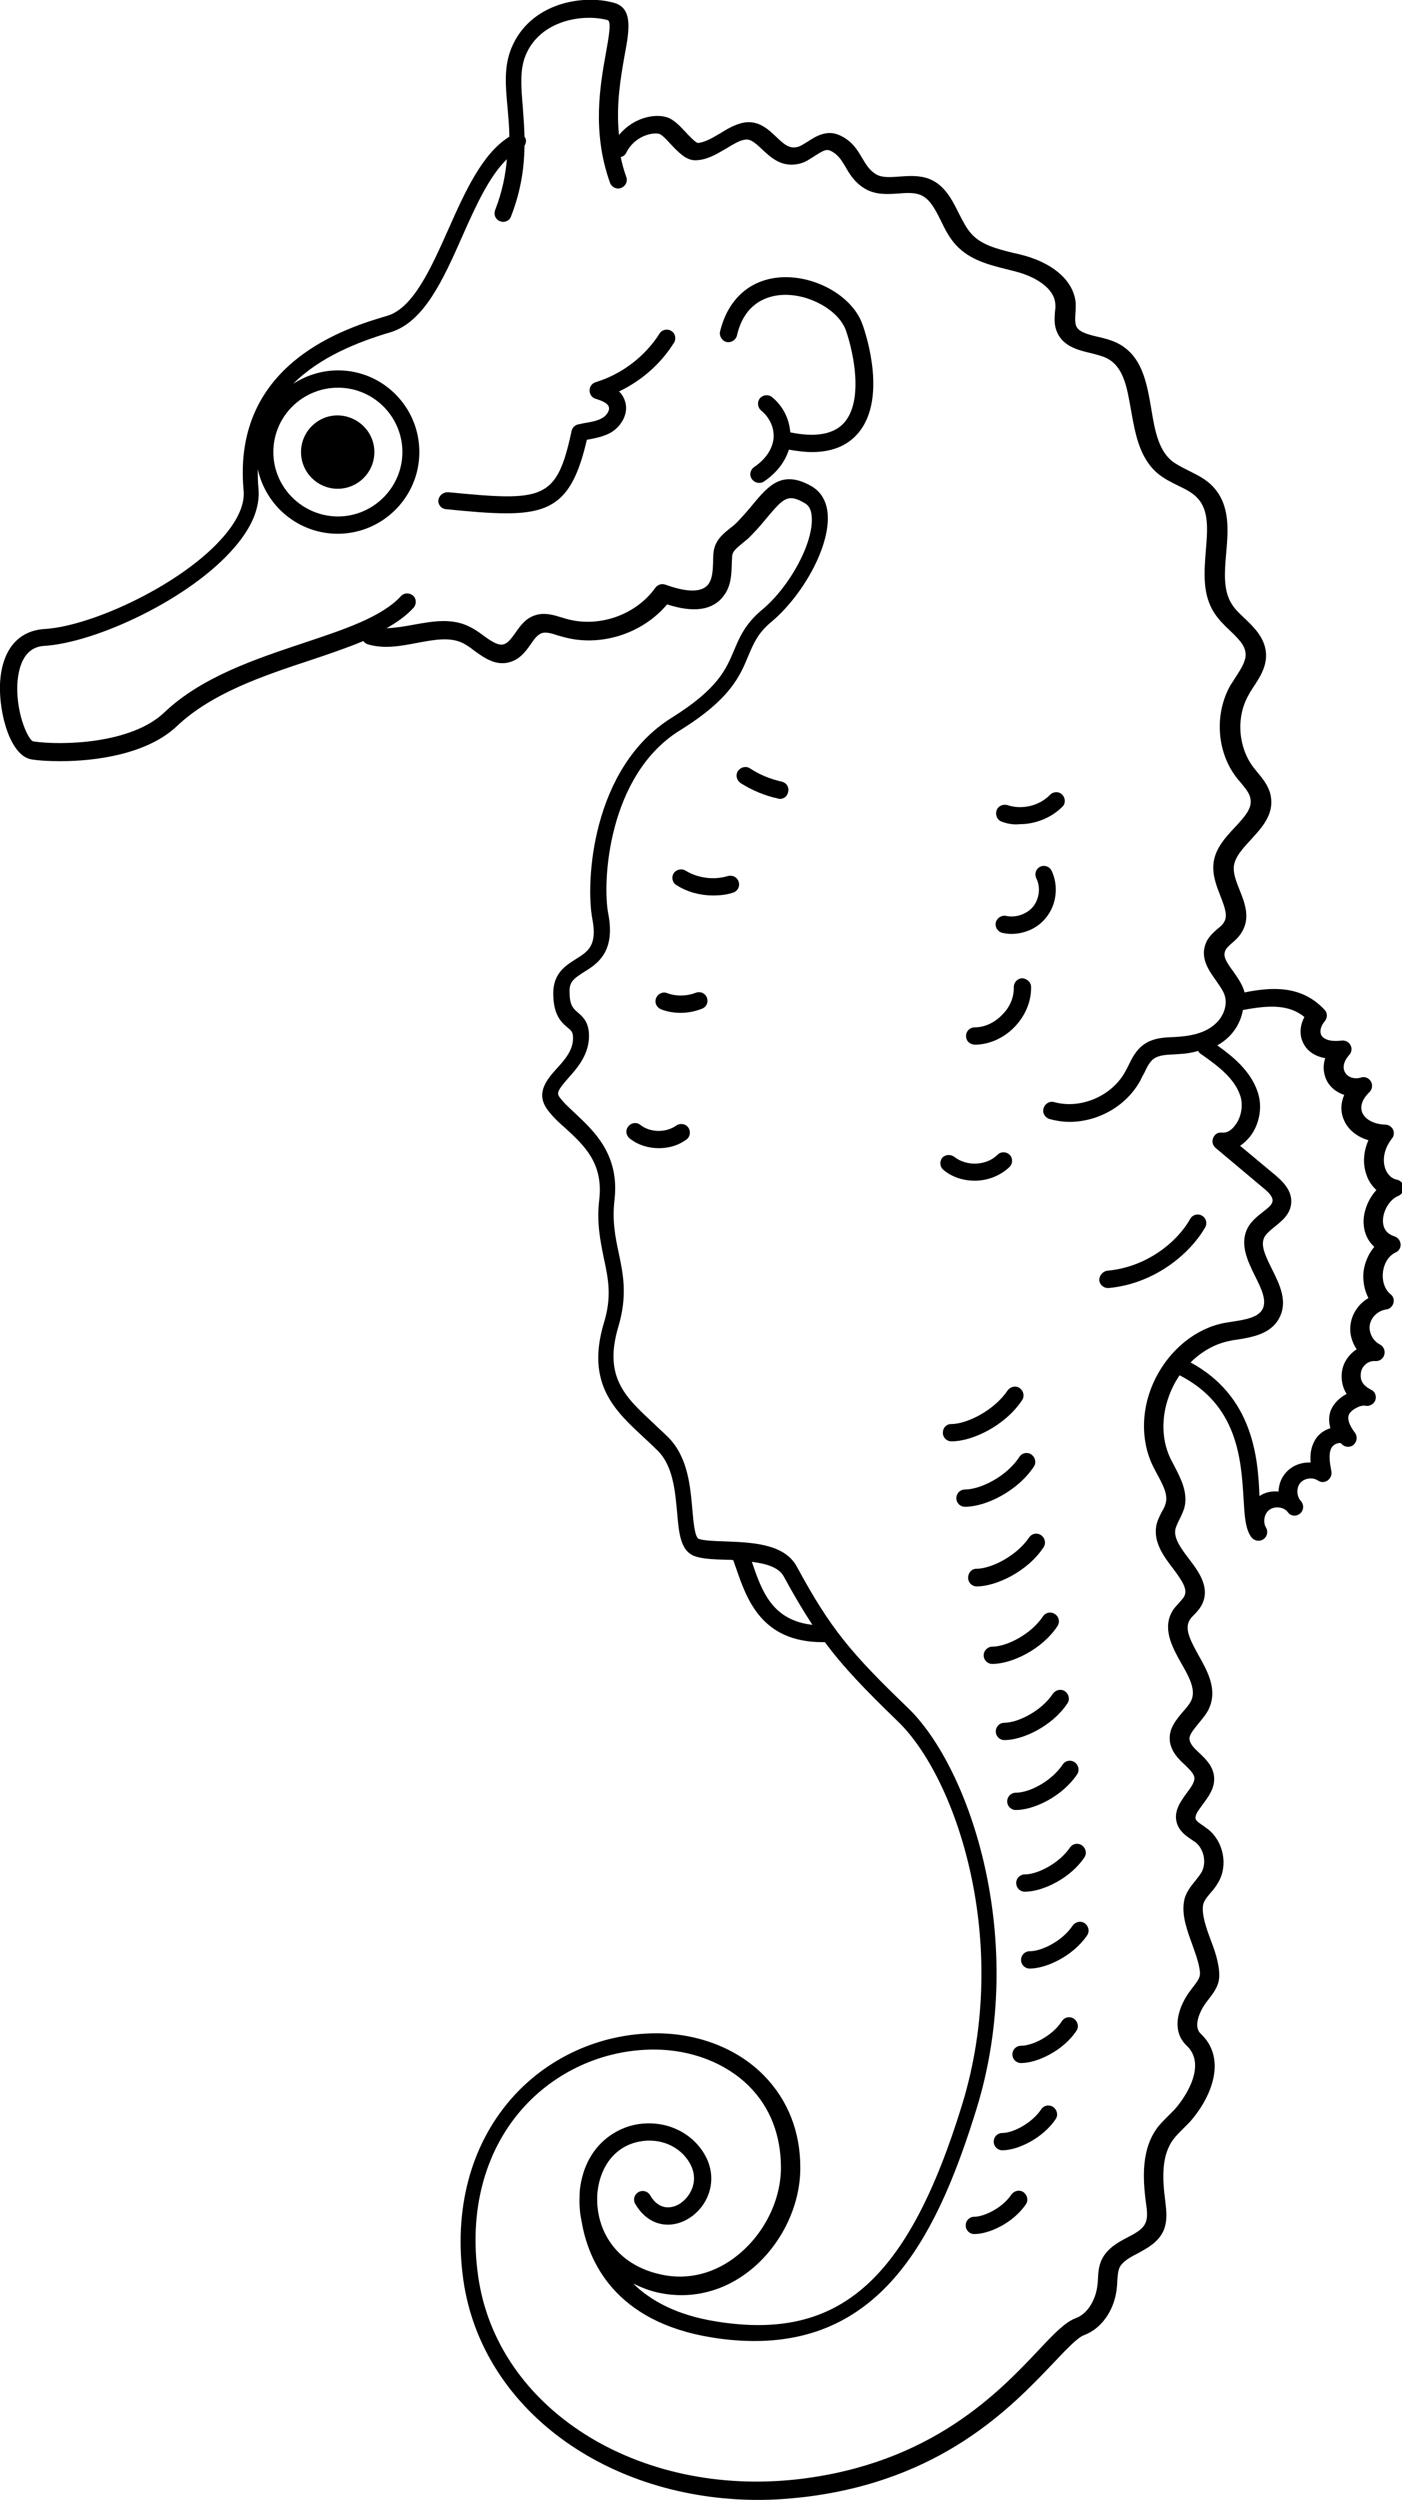 <?xml version="1.0" encoding="utf-8"?>
<!-- Generator: Adobe Illustrator 25.2.0, SVG Export Plug-In . SVG Version: 6.00 Build 0)  -->
<svg version="1.1" id="Layer_1" xmlns="http://www.w3.org/2000/svg" xmlns:xlink="http://www.w3.org/1999/xlink" x="0px" y="0px"
	 viewBox="0 0 405.2 722.2" style="enable-background:new 0 0 405.2 722.2;" xml:space="preserve">
<g>
	<path d="M108.2,130.6c0,5.8-4.7,10.6-10.6,10.6c-5.8,0-10.6-4.7-10.6-10.6c0-5.8,4.7-10.6,10.6-10.6
		C103.5,120.1,108.2,124.8,108.2,130.6z"/>
	<path d="M0,197.7c-0.3,8.5,3,20.8,9.2,21.7c1.8,0.3,4.7,0.5,8.2,0.5c10,0,25-1.9,33.7-10.1c10.1-9.6,25.1-14.6,38.4-19
		c5.4-1.8,10.7-3.6,15.5-5.6c0.3,0.4,0.7,0.7,1.2,0.9c4.8,1.5,9.7,0.5,14.5-0.4c4.9-0.9,9.5-1.8,13.3,0.2c1.1,0.6,2.1,1.3,3.1,2.1
		c2.8,2,6.3,4.6,10.5,3.2c2.8-0.9,4.4-3.1,5.8-5.1c1-1.5,2-2.8,3.2-3.2c1.3-0.4,2.9,0.1,4.7,0.7l1.1,0.3c10.8,3.2,23.2-0.7,30.4-9.3
		c7.7,2.5,13.2,1.7,16.3-2.4c2.2-2.8,2.3-6.2,2.4-9.2c0-0.8,0.1-1.6,0.1-2.3c0.1-1.4,1.1-2.2,2.9-3.7c0.8-0.7,1.7-1.3,2.4-2.1
		c1.9-1.9,3.5-3.8,4.9-5.5c4.7-5.6,6-6.8,10.7-4.1c1.3,0.7,2,2,2.1,4c0.6,7.3-6.2,20.1-14.4,26.9c-4.9,4.1-6.5,8-8.1,11.8
		c-2.3,5.4-4.6,11-17.9,19.3c-23.3,14.5-25,47.7-23,58.2c1.5,7.7-1.3,9.4-4.8,11.6c-2.9,1.8-6.5,4.1-6.5,9.8c0,6,2,8.2,4.2,10
		c1.2,1,1.6,1.4,1.5,3.5c-0.2,3.3-2.5,5.9-4.7,8.3c-2.7,3-6,6.8-3,11.4c1.4,2.1,3.4,4,5.6,5.9c5.3,4.9,10.9,10,9.7,20.5
		c-0.8,6.8,0.3,11.9,1.3,16.9c1.3,6,2.4,11.2,0,18.9c-5.2,17.5,3.3,25.3,11.5,32.9c1.4,1.3,2.8,2.6,4.1,3.9c4.4,4.4,5,11.5,5.6,17.8
		c0.5,6.2,1,11.5,5.5,12.8c2.3,0.7,5.3,0.8,8.9,0.9c0.6,0,1.2,0,1.8,0.1c0.3,0.7,0.5,1.5,0.8,2.2c3.1,9.1,7.4,21.5,25,21.5
		c0.2,0,0.5,0,0.7,0c5.4,7.3,11.6,13.7,21.1,22.9c17,16.4,32.9,63.9,18.6,110.6c-15.6,50.8-35.5,68.4-70.8,62.8
		c-11.6-1.8-19.2-6-24.3-11c2.3,1.1,4.7,2.1,7.6,2.7c9.3,1.9,18.6-0.4,26.3-6.6c8.8-7.1,14.3-18.3,14.4-29.2
		c0.1-10.7-3.6-20-10.6-27.1c-7.6-7.7-18.9-12.1-31-12.1c0,0,0,0,0,0c-16.2,0-31.6,7-42.1,19.1c-11.7,13.5-16.5,32-13.7,52.1
		c5.3,37.4,41.6,63.6,85.3,63.6c4.3,0,8.6-0.3,13-0.8c40-4.7,60.2-26.1,72.3-38.8c3.7-3.9,6.9-7.3,8.8-8c4.9-1.8,8.6-6.9,9.4-13
		c0.1-0.8,0.2-1.7,0.2-2.5c0.1-1.5,0.2-3,0.7-4.1c0.9-1.7,3-2.9,5.2-4c2.7-1.5,5.8-3.1,7.4-6.4c1.3-2.9,0.9-5.9,0.6-8.6
		c-0.9-6.7-1.2-13.5,2.5-18.2c0.7-0.9,1.6-1.8,2.4-2.6c0.7-0.7,1.4-1.4,2.1-2.1c6.9-7.8,10.6-18.7,3.2-25.6
		c-2.3-2.2-0.1-6.9,1.9-9.4c3.2-4.1,4.2-5.8,3-11.4c-0.4-2-1.2-4.2-2-6.3c-1.3-3.5-2.6-7.2-2.2-10c0.2-1.2,1.1-2.3,2.2-3.6
		c0.8-0.9,1.6-1.9,2.2-3c2.9-4.9,1.5-11.8-2.9-15.3c-0.5-0.4-1-0.7-1.5-1.1c-0.9-0.6-1.8-1.2-2.1-1.8c-0.4-1,0.5-2.3,2-4.3
		c1.6-2.2,3.5-4.6,3.3-7.8c-0.2-3.2-2.4-5.3-4.3-7.1c-1.4-1.3-2.6-2.5-2.8-3.8c-0.2-1.3,0.9-2.6,2.5-4.6c1.2-1.5,2.7-3.1,3.4-5.1
		c2-5.2-0.8-10.3-3.3-14.7c-2.6-4.7-4.1-7.8-2.5-10.3c0.3-0.5,0.8-1,1.2-1.4c0.7-0.7,1.5-1.6,2.1-2.6c2.8-5.1-0.7-9.8-3.6-13.6
		c-2.3-3-4.4-5.9-3.9-8.5c0.2-0.8,0.6-1.7,1.1-2.7c0.5-1,1.1-2.2,1.5-3.5c1.1-4.4-1-8.4-2.8-11.9c-0.4-0.8-0.8-1.5-1.2-2.3
		c-3-6.2-2.7-14,0.8-21c0.5-1.1,1.2-2.1,1.8-3.1c16.7,8.5,17.8,24,18.5,35.5c0.3,5.1,0.5,8.8,2.2,11.2c0.5,0.7,1.3,1.1,2.1,1.1
		c0.5,0,0.9-0.1,1.4-0.4c1.1-0.7,1.5-2.2,0.8-3.4c-1-1.6-0.5-4.2,1.1-5.2c1.4-1,3.8-0.8,5,0.5c0.1,0.2,0.3,0.3,0.4,0.5
		c0.9,1,2.4,1,3.4,0.1c1-0.9,1.1-2.4,0.3-3.4c-0.1-0.2-0.3-0.3-0.4-0.5c-1-1.4-1-3.6,0.1-4.9c1.2-1.4,3.6-1.7,5.1-0.7
		c0.8,0.6,1.9,0.6,2.8,0c0.8-0.6,1.3-1.6,1.1-2.6c-0.5-2.7-0.9-5,0-6.8c0.4-0.7,1.2-1.3,2.1-1.4c0.4-0.1,0.7,0,0.8,0.2
		c0.9,1,2.4,1.2,3.5,0.3c1-0.9,1.2-2.4,0.4-3.5c-0.7-0.9-2.4-3.3-1.8-5.1c0.5-1.4,3.3-3,4.8-2.7c1.2,0.3,2.5-0.5,2.9-1.6
		c0.4-1.2-0.1-2.5-1.2-3c-2.7-1.4-3.2-2.9-3-4.8c0.2-2,2.1-3.7,4.2-3.5c1.2,0.1,2.3-0.7,2.6-1.9c0.3-1.2-0.3-2.4-1.3-2.9
		c-2-1-3.3-3.5-2.9-5.7s2.4-4.1,4.7-4.4c1-0.1,1.8-0.8,2.1-1.8c0.3-1,0-2-0.8-2.6c-1.7-1.4-2.5-3.8-2.2-6.4c0.3-2.6,1.7-4.8,3.7-5.7
		c0.9-0.4,1.5-1.4,1.4-2.4c-0.1-1-0.8-1.9-1.7-2.2c-2.2-0.7-3.3-2.1-3.4-4.3c-0.1-3,1.9-6.4,4.4-7.4c1-0.4,1.7-1.4,1.6-2.5
		s-0.9-2-2-2.2c-1.5-0.3-2.7-1.5-3.3-3.1c-1-2.7-0.3-6,1.9-8.8c0.6-0.7,0.7-1.8,0.3-2.6c-0.4-0.8-1.3-1.4-2.2-1.4
		c-3.2-0.1-5.8-1.4-6.7-3.5c-0.7-1.8,0-3.9,2.1-5.9c0.8-0.8,1-2.1,0.4-3.1c-0.6-1-1.8-1.5-2.9-1.1c-2,0.6-3.8-0.2-4.5-1.4
		c-0.9-1.4-0.5-3.3,1.2-5.2c0.7-0.8,0.8-1.9,0.3-2.8c-0.5-0.9-1.5-1.4-2.5-1.3c-3,0.4-5.1-0.2-5.9-1.5c-0.6-1.1-0.2-2.7,1-4.1
		c0.8-1,0.8-2.4-0.1-3.3c-6.6-7.1-15.2-6.6-23.1-5c-0.1-0.2-0.1-0.5-0.2-0.7c-0.7-2-1.9-3.7-3.1-5.4c-1.9-2.6-3-4.3-2.3-5.9
		c0.3-0.8,1.1-1.5,2-2.3c1-0.8,2-1.8,2.8-3.1c2.5-4.1,0.9-8.4-0.6-12.1c-1-2.5-1.9-4.8-1.7-6.9c0.3-2.7,2.5-5.1,4.9-7.7
		c3.1-3.4,6.7-7.2,5.8-12.5c-0.5-2.9-2.3-5.1-3.9-7c-0.4-0.5-0.8-1-1.2-1.5c-4.4-5.9-5-14.5-1.3-20.9c0.4-0.8,0.9-1.5,1.4-2.3
		c1.8-2.7,3.8-5.8,3.6-9.6c-0.3-4.5-3.4-7.5-6.1-10.1c-1.5-1.4-2.9-2.7-3.8-4.2c-2.5-3.9-2.1-9.2-1.6-14.8
		c0.6-6.9,1.1-13.9-3.9-19.2c-2-2.1-4.5-3.3-6.9-4.5c-1.8-0.9-3.6-1.8-5-2.9c-3.9-3.3-4.9-9.1-5.9-15.2c-1.3-7.6-2.7-15.4-10-18.9
		c-1.7-0.8-3.6-1.3-5.4-1.7c-3.5-0.8-5.6-1.5-6.3-3.2c-0.3-0.9-0.3-2-0.2-3.4c0.1-1,0.1-2.1,0.1-3.1c-0.5-6.1-5.9-11.2-14.6-13.7
		c-1.1-0.3-2.2-0.6-3.3-0.8c-4.8-1.2-9.3-2.3-12.2-5.5c-1.5-1.6-2.5-3.7-3.7-6c-1.9-3.8-4-8.1-8.5-9.9c-2.8-1.1-5.9-0.9-8.6-0.7
		c-2.7,0.2-5.1,0.4-6.9-0.7c-1.9-1.2-2.8-2.8-3.9-4.6c-1.4-2.4-3-5.1-6.7-6.7c-3.7-1.6-6.9,0.5-9.2,2c-1,0.6-1.9,1.2-2.6,1.4
		c-2.5,0.7-4-0.6-6.4-2.9c-2.3-2.2-5.3-5-9.7-4c-2.3,0.5-4.5,1.8-6.6,3.1c-2.3,1.4-4.6,2.6-6.3,2.7c-0.7-0.1-2.6-2.1-3.6-3.2
		c-1.7-1.8-3.4-3.6-5.3-4.2c-3.6-1.2-9.8,0.1-13.9,5.1c-0.9-8.8,0.5-16.6,1.6-22.9c1.4-7.4,2.5-13.8-3.1-15.3
		c-9-2.5-24.2,0-29.6,13.1c-2.2,5.4-1.7,10.9-1.1,17.3c0.2,2.6,0.5,5.4,0.5,8.3c-7.8,4.8-12.8,15.9-17.6,26.7
		c-5,11.2-10.1,22.7-17.6,25c-11.1,3.3-45,13.2-41.6,50.4c0.4,3.9-1.5,8.4-5.7,13.3c-11.8,13.8-37.9,25.9-51.6,26.8
		C5,182.1,0.4,188.1,0,197.7z M97.7,112c10.3,0,18.6,8.4,18.6,18.6s-8.4,18.6-18.6,18.6S79,140.9,79,130.6S87.4,112,97.7,112z
		 M344.1,393.6c3.2-3.2,7.1-5.4,11.2-6.2c0.8-0.2,1.5-0.3,2.3-0.4c4.3-0.7,9.7-1.6,12.1-6.2c2.6-4.8,0.1-9.8-2.1-14.2
		c-2.2-4.4-3.4-7.2-2-9.5c0.6-0.9,1.7-1.8,2.8-2.7c2.1-1.7,4.7-3.7,4.8-7.2c0.1-3.7-3-6.3-4.6-7.7l-10.2-8.5c1.1-0.7,2.1-1.7,3-2.8
		c2.7-3.6,3.5-8.6,2.1-12.7c-2-6.1-7.3-10.4-11.7-13.5c0.9-0.5,1.8-1.1,2.6-1.8c2.6-2.2,4.3-5.3,4.8-8.4c7.7-1.5,13.4-1.6,17.8,2
		c-1.4,2.6-1.5,5.5-0.2,7.8c0.6,1.2,2.3,3.4,6.2,4.1c-0.9,2.8-0.3,5.3,0.8,7.1c1.1,1.7,2.8,2.9,4.7,3.5c-1,2.3-1.1,4.8-0.2,7
		c1.2,3,3.8,5.1,7.2,6.1c-1.5,3.4-1.7,7-0.5,10.2c0.6,1.7,1.6,3.1,2.8,4.2c-2.3,2.5-3.8,6.1-3.7,9.5c0.1,2.8,1.2,5.2,3.1,6.9
		c-1.6,1.9-2.7,4.3-3.1,7c-0.3,2.8,0.2,5.5,1.4,7.8c-2.6,1.5-4.6,4.2-5.1,7.2c-0.5,2.7,0.2,5.4,1.7,7.6c-2.3,1.5-4,3.9-4.3,6.8
		c-0.2,2.4,0.3,4.4,1.4,6.1c-2.1,1.1-3.8,2.8-4.6,4.8c-0.6,1.6-0.6,3.3-0.1,5.1c-2,0.6-3.8,2-4.7,3.9c-1,2-1.2,4-1,6
		c-2.7-0.1-5.5,0.9-7.3,3.1c-1.3,1.5-1.9,3.4-2,5.3c-1.9-0.2-3.9,0.2-5.5,1.3C363.6,420.8,362,403.3,344.1,393.6z M217.3,451.2
		c4.1,0.5,7.8,1.6,9.2,4.2c3,5.5,5.6,9.9,8.3,14c-11.6-1.3-14.6-9.7-17.4-17.9C217.3,451.3,217.3,451.2,217.3,451.2z M5,197.9
		c0.2-4.1,1.4-10.9,7.7-11.3c15-0.9,42.4-13.6,55.1-28.5c5.1-5.9,7.4-11.6,6.9-17c-0.2-1.9-0.2-3.8-0.2-5.6
		c2.3,10.7,11.8,18.7,23.1,18.7c13,0,23.6-10.6,23.6-23.6S110.7,107,97.7,107c-4.8,0-9.3,1.5-13,3.9c7.8-7.8,18.7-12.1,28.1-14.9
		c9.8-2.9,15.4-15.5,20.8-27.7c3.8-8.6,7.8-17.4,12.9-22.3c-0.4,4.5-1.3,9.3-3.4,14.7c-0.5,1.3,0.1,2.7,1.4,3.2
		c0.3,0.1,0.6,0.2,0.9,0.2c1,0,2-0.6,2.3-1.6c3-7.7,3.8-14.4,3.9-20.4c0.4-0.7,0.6-1.5,0.2-2.3c-0.1-0.1-0.2-0.2-0.2-0.3
		c-0.1-3.1-0.3-5.9-0.5-8.5c-0.5-6-0.9-10.8,0.8-15c4.2-10.2,16.6-12.1,23.7-10.2c1.2,0.3,0.3,5.2-0.5,9.6c-1.6,9-4.1,22.6,1.2,37.4
		c0.5,1.3,1.9,2,3.2,1.5c1.3-0.5,2-1.9,1.5-3.2c-0.7-1.9-1.2-3.8-1.6-5.7c0.7-0.2,1.3-0.6,1.6-1.3c2.4-4.8,7.6-6,9.6-5.4
		c0.7,0.2,2.2,1.8,3.2,2.9c2.2,2.3,4.4,4.7,7.1,4.7c3.3,0,6.1-1.7,9-3.4c1.8-1.1,3.6-2.2,5.1-2.5c1.7-0.4,2.9,0.5,5.2,2.7
		c2.5,2.3,5.8,5.6,11.2,4.1c1.5-0.4,2.7-1.3,4-2.1c2.2-1.4,3.3-2.1,4.5-1.6c2.2,1,3.2,2.6,4.4,4.6c1.2,2.1,2.6,4.5,5.5,6.3
		c3.2,2,6.8,1.7,9.9,1.5c2.3-0.2,4.6-0.3,6.3,0.4c2.7,1.1,4.2,4,5.9,7.4c1.2,2.5,2.5,5.1,4.5,7.2c3.9,4.2,9.4,5.6,14.6,6.9
		c1.1,0.3,2.1,0.5,3.1,0.8c5.1,1.4,10.6,4.6,10.9,9.2c0.1,0.8,0,1.6-0.1,2.3c-0.1,1.7-0.3,3.6,0.5,5.6c1.7,4.3,6,5.4,9.8,6.3
		c1.6,0.4,3.2,0.8,4.5,1.4c5,2.4,6,8.3,7.2,15.2c1.2,6.7,2.4,13.6,7.6,18.1c1.9,1.6,4,2.6,6,3.6c2.1,1,4.1,2,5.5,3.5
		c3.5,3.6,3,9.3,2.5,15.3c-0.5,6.2-1,12.6,2.4,17.9c1.3,2,2.9,3.6,4.5,5.1c2.4,2.3,4.5,4.3,4.6,6.8c0.1,2.1-1.3,4.3-2.8,6.6
		c-0.5,0.8-1.1,1.7-1.6,2.5c-4.6,8.1-4,19,1.6,26.4c0.4,0.6,0.9,1.1,1.4,1.7c1.3,1.6,2.6,3.1,2.8,4.7c0.5,2.6-1.4,4.9-4.5,8.2
		c-2.7,2.9-5.8,6.2-6.2,10.6c-0.3,3.3,0.9,6.4,2,9.2c1.4,3.6,2.2,5.9,1,7.7c-0.4,0.7-1.1,1.3-1.9,1.9c-1.2,1.1-2.6,2.3-3.3,4.1
		c-1.7,4.2,0.8,7.8,2.9,10.7c1,1.5,2,2.8,2.5,4.2c1,2.7-0.2,6.4-2.9,8.6c-2.4,2.1-5.9,3.2-10.3,3.5l-1.3,0.1
		c-2.9,0.1-6.1,0.2-8.9,2.2c-2.2,1.6-3.4,4-4.4,6.1c-0.3,0.6-0.6,1.2-0.9,1.7c-3.8,7-12.8,10.9-20.5,8.8c-1.3-0.4-2.7,0.4-3.1,1.8
		c-0.4,1.3,0.4,2.7,1.8,3.1c1.9,0.5,3.8,0.8,5.7,0.8c8.3,0,16.5-4.6,20.5-12c0.3-0.6,0.6-1.3,1-1.9c0.8-1.7,1.6-3.4,2.8-4.3
		c1.5-1.1,3.7-1.2,6.1-1.3l1.4-0.1c2-0.1,3.7-0.4,5.4-0.9c0.2,0.4,0.4,0.7,0.8,0.9c5.3,3.7,9.8,7.2,11.4,12.2
		c0.8,2.6,0.3,5.9-1.4,8.2c-0.8,1.1-2,2.5-4.1,2.3c-1.2-0.1-2,0.6-2.4,1.6c-0.4,1-0.1,2.1,0.7,2.8l13.7,11.5
		c1.5,1.2,2.8,2.5,2.8,3.7c0,1.1-1.1,2-2.9,3.4c-1.4,1.1-2.9,2.3-4,4c-2.9,4.8-0.4,9.9,1.8,14.4c1.8,3.6,3.5,7,2.2,9.6
		c-1.3,2.4-4.8,3-8.6,3.6c-0.8,0.1-1.7,0.3-2.5,0.4c-8.2,1.6-15.6,7.6-19.8,15.9c-4.2,8.3-4.5,17.8-0.8,25.4
		c0.4,0.8,0.8,1.6,1.3,2.5c1.6,3,3.1,5.7,2.4,8.3c-0.2,0.8-0.6,1.6-1.1,2.4c-0.6,1.2-1.3,2.5-1.6,4c-0.9,4.8,2.1,8.9,4.8,12.4
		c3,4,4.3,6.2,3.2,8.2c-0.3,0.5-0.8,1-1.3,1.6c-0.6,0.7-1.3,1.4-1.8,2.1c-3.4,5.2-0.4,10.7,2.3,15.5c2.2,3.8,4.2,7.5,3,10.5
		c-0.5,1.2-1.5,2.4-2.6,3.6c-1.9,2.3-4.1,4.8-3.7,8.4c0.4,3,2.4,5.1,4.3,6.8c1.4,1.4,2.7,2.6,2.8,3.8c0.1,1.3-1.1,2.9-2.3,4.5
		c-1.8,2.5-4.1,5.6-2.5,9.3c0.9,2,2.6,3.1,3.9,4c0.4,0.3,0.8,0.5,1.2,0.8c2.5,2,3.3,6,1.7,8.8c-0.5,0.8-1.1,1.5-1.7,2.3
		c-1.3,1.6-2.9,3.5-3.3,6c-0.7,4.1,0.9,8.4,2.4,12.5c0.7,2,1.4,3.9,1.8,5.6c0.8,3.6,0.6,3.8-2.1,7.3c-3.9,5-5.9,11.9-1.4,16.2
		c5.7,5.3,0.4,14.2-3.5,18.6c-0.6,0.6-1.2,1.2-1.8,1.8c-1,1-2,2-2.9,3.1c-4.8,6.2-4.5,14.6-3.5,22c0.3,2.1,0.6,4.3-0.2,5.9
		c-0.8,1.8-2.9,2.9-5.2,4.1c-2.7,1.4-5.7,3.1-7.3,6.2c-1,2-1.1,4.1-1.2,6c0,0.7-0.1,1.4-0.2,2.1c-0.5,3.5-2.6,7.7-6.2,9
		c-3,1.1-6.3,4.5-10.7,9.2c-11.6,12.3-31.1,32.8-69.3,37.3c-46.5,5.4-87.3-20.3-92.7-58.6c-2.7-18.7,1.8-35.8,12.5-48.1
		c9.6-11,23.6-17.4,38.3-17.4c0,0,0,0,0,0c10.8,0,20.8,3.9,27.5,10.6c6.1,6.1,9.2,14.2,9.2,23.5c0,9.4-4.8,19.1-12.5,25.3
		c-6.5,5.3-14.4,7.3-22.1,5.6c-12.1-2.6-17.6-11.2-18.4-19.5c-0.1-0.8-0.1-1.5-0.1-2.1c0-0.8,0-1.6,0.1-2.4c0,0,0,0,0,0
		c0.9-7.7,5.4-13.1,12-14.4c6-1.2,11.9,1.3,14.7,6.3c2.9,5.2-0.1,10-3.2,11.8c-1.2,0.7-5.3,2.5-8.3-2.6c-0.7-1.2-2.2-1.6-3.4-0.9
		c-1.2,0.7-1.6,2.2-0.9,3.4c4,6.8,10.5,7.1,15.1,4.4c5.8-3.3,9.2-11.2,5-18.6c-3.9-6.8-11.9-10.3-20.1-8.7c-6.8,1.4-14.6,7-16,18.7
		c0,0,0,0,0,0c0,0,0,0,0,0c0,0.1-0.1,0.9-0.1,2.3c-0.1,2.3,0.1,4.7,0.6,7c1.9,11.2,9.4,29,37.8,33.5c4.3,0.7,8.4,1,12.2,1
		c37.9,0,53.3-32,64.2-67.3c14.9-48.6-2-98.4-19.9-115.6c-16.4-15.8-22.3-22.7-32.1-40.8c-3.6-6.7-13.1-7-20.7-7.3
		c-3.1-0.1-5.9-0.2-7.6-0.7c-1.2-0.4-1.6-5-1.9-8.5c-0.6-6.8-1.3-15.2-7-20.9c-1.4-1.4-2.9-2.7-4.3-4.1
		c-8.1-7.5-14.4-13.3-10.1-27.8c2.7-9,1.4-15.3,0.1-21.4c-1-4.7-1.9-9.2-1.2-15.3c1.5-13-5.9-19.8-11.2-24.8c-1.9-1.8-3.7-3.4-4.8-5
		c-0.7-1.1-0.3-2,2.6-5.3c2.5-2.8,5.6-6.3,6-11.3c0.3-4.7-1.7-6.4-3.2-7.7c-1.4-1.2-2.4-2.1-2.4-6.2c0-2.8,1.4-3.7,4.2-5.5
		c3.9-2.4,9.1-5.8,7-16.8c-1.8-9.2-0.1-40.1,20.7-53c14.7-9.1,17.4-15.8,19.8-21.6c1.5-3.5,2.7-6.5,6.7-9.8
		c8.5-7.1,17-21.3,16.2-31.2c-0.3-3.6-1.9-6.3-4.6-7.9c-8.5-4.9-12.5-0.2-17,5.2c-1.3,1.6-2.8,3.3-4.6,5.2c-0.6,0.6-1.3,1.2-2,1.7
		c-2.1,1.7-4.5,3.6-4.8,7.2c-0.1,0.9-0.1,1.7-0.1,2.6c-0.1,2.5-0.2,4.8-1.4,6.4c-2.3,3-8,1.7-12.4,0.1c-1.1-0.4-2.2,0-2.9,0.9
		c-5.7,8-16.6,11.7-26,8.9l-1-0.3c-2.3-0.7-5.1-1.6-7.9-0.6c-2.7,0.9-4.2,3.1-5.6,5.1c-1.1,1.5-2,2.8-3.2,3.2
		c-1.6,0.5-3.4-0.6-6-2.5c-1.2-0.9-2.5-1.8-3.7-2.4c-5.3-2.8-11-1.7-16.6-0.7c-2.7,0.5-5.2,0.9-7.7,1c3-1.7,5.7-3.6,7.8-5.9
		c0.9-1,0.9-2.6-0.1-3.5c-1-0.9-2.6-0.9-3.5,0.1c-5.6,6.1-16.6,9.7-28.3,13.6c-13.7,4.6-29.3,9.7-40.2,20.1
		c-9.5,9-29.5,9.5-37.7,8.3C8.4,214.2,4.7,206.7,5,197.9z"/>
	<path d="M129.6,142.2c27.6,2.7,31.3,2.3,35.6-17.7c0.2-1,1-1.7,1.9-1.9c0.7-0.1,1.3-0.3,2-0.4c1.8-0.3,3.5-0.6,4.9-1.4
		c1.3-0.7,2.4-2.3,1.9-3.4c-0.4-1-2.1-1.7-3.8-2.2c-1-0.3-1.7-1.3-1.7-2.4c0-1.1,0.7-2.1,1.8-2.4c7.5-2.3,14.2-7.4,18.4-14
		c0.7-1.2,2.3-1.5,3.4-0.8c1.2,0.7,1.5,2.3,0.8,3.4c-3.8,6.1-9.4,11-15.9,14.1c0.7,0.6,1.2,1.4,1.6,2.4c1.5,3.7-0.9,7.8-4.2,9.6
		c-2.1,1.1-4.3,1.5-6.4,1.9c-0.1,0-0.2,0-0.3,0.1c-3.9,16.8-9.3,21.2-23.3,21.2c-4.7,0-10.4-0.5-17.4-1.2c-1.4-0.1-2.4-1.4-2.2-2.7
		C127,143,128.2,142.1,129.6,142.2z"/>
	<path d="M225.9,80.1c10-0.5,20.6,5.6,23.4,13.7c1.3,3.6,7.1,22.1-1.6,31.7c-3.1,3.4-7.4,5.1-13.1,5.1c-2,0-4.3-0.3-6.6-0.7
		c-1.1,3.5-3.5,6.7-7.2,9.2c-0.4,0.3-0.9,0.4-1.4,0.4c-0.8,0-1.6-0.4-2.1-1.1c-0.8-1.1-0.5-2.7,0.7-3.5c3.4-2.3,5.4-5.4,5.6-8.6
		c0.1-2.9-1.2-5.7-3.6-7.7c-1.1-0.9-1.2-2.5-0.4-3.5c0.9-1.1,2.5-1.2,3.5-0.4c3.2,2.6,5,6.3,5.3,10.2c7.2,1.5,12.5,0.6,15.5-2.7
		c5.6-6.2,3-19.7,0.6-26.7c-2.1-5.9-10.7-10.7-18.4-10.3c-3.9,0.2-10.9,2-13.1,11.7c-0.3,1.3-1.7,2.2-3,1.9c-1.3-0.3-2.2-1.7-1.9-3
		C210.4,86.3,216.9,80.6,225.9,80.1z"/>
	<path d="M320,367.1c11.3-1,20.2-8.2,24-15c0.7-1.2,2.2-1.6,3.4-0.9c1.2,0.7,1.6,2.2,0.9,3.4c-4.5,7.8-14.8,16.3-27.9,17.5
		c-0.1,0-0.2,0-0.2,0c-1.3,0-2.4-1-2.5-2.3C317.7,368.5,318.7,367.3,320,367.1z"/>
	<path d="M274.9,411.4c4.6,0,12.5-4,16.3-9.7c0.8-1.1,2.3-1.5,3.5-0.7c1.1,0.8,1.5,2.3,0.7,3.5c-4.9,7.4-14.4,11.9-20.4,11.9
		c-1.4,0-2.5-1.1-2.5-2.5S273.5,411.4,274.9,411.4z"/>
	<path d="M278.9,430.3c4.5,0,12.1-3.8,15.7-9.4c0.8-1.2,2.3-1.5,3.5-0.7c1.1,0.8,1.5,2.3,0.7,3.5c-4.8,7.2-14,11.6-19.9,11.6
		c-1.4,0-2.5-1.1-2.5-2.5S277.5,430.3,278.9,430.3z"/>
	<path d="M282.2,453.2c4.3,0,11.6-3.7,15.2-9c0.8-1.2,2.3-1.5,3.5-0.7c1.1,0.8,1.5,2.3,0.7,3.5c-4.6,7-13.7,11.3-19.3,11.3
		c-1.4,0-2.5-1.1-2.5-2.5S280.8,453.2,282.2,453.2z"/>
	<path d="M286.8,475.7c4.2,0,11.2-3.6,14.6-8.7c0.8-1.2,2.3-1.5,3.5-0.7s1.5,2.3,0.7,3.5c-4.5,6.8-13.3,10.9-18.8,10.9
		c-1.4,0-2.5-1.1-2.5-2.5S285.5,475.7,286.8,475.7z"/>
	<path d="M290.2,497.7c4,0,10.8-3.4,14.1-8.4c0.8-1.1,2.3-1.5,3.5-0.7c1.1,0.8,1.5,2.3,0.7,3.5c-4.4,6.6-12.9,10.6-18.2,10.6
		c-1.4,0-2.5-1.1-2.5-2.5S288.9,497.7,290.2,497.7z"/>
	<path d="M293.6,522.9c-1.4,0-2.5-1.1-2.5-2.5s1.1-2.5,2.5-2.5c3.9,0,10.3-3.3,13.5-8.1c0.8-1.2,2.3-1.5,3.5-0.7
		c1.1,0.8,1.5,2.3,0.7,3.5C307,519,298.8,522.9,293.6,522.9z"/>
	<path d="M296.2,546.5c-1.4,0-2.5-1.1-2.5-2.5s1.1-2.5,2.5-2.5c3.7,0,9.9-3.2,13-7.7c0.8-1.2,2.3-1.5,3.5-0.7
		c1.1,0.8,1.5,2.3,0.7,3.5C309.3,542.7,301.3,546.5,296.2,546.5z"/>
	<path d="M295.1,566.2c0-1.4,1.1-2.5,2.5-2.5c3.5,0,9.5-3,12.4-7.4c0.8-1.1,2.3-1.5,3.5-0.7c1.1,0.8,1.5,2.3,0.7,3.5
		c-4,5.9-11.7,9.6-16.6,9.6C296.2,568.7,295.1,567.6,295.1,566.2z"/>
	<path d="M292.6,593.5c0-1.4,1.1-2.5,2.5-2.5c3.4,0,9.1-2.9,11.8-7.1c0.8-1.2,2.3-1.5,3.5-0.7c1.1,0.8,1.5,2.3,0.7,3.5
		c-3.8,5.7-11.3,9.3-16,9.3C293.7,596,292.6,594.9,292.6,593.5z"/>
	<path d="M300.9,609.4c0.8-1.2,2.3-1.5,3.5-0.7c1.1,0.8,1.5,2.3,0.7,3.5c-3.7,5.5-10.9,9-15.4,9c-1.4,0-2.5-1.1-2.5-2.5
		s1.1-2.5,2.5-2.5C292.8,616.2,298.2,613.4,300.9,609.4z"/>
	<path d="M292.3,634c0.8-1.1,2.3-1.5,3.5-0.7c1.1,0.8,1.5,2.3,0.7,3.5c-3.6,5.3-10.5,8.6-14.9,8.6c-1.4,0-2.5-1.1-2.5-2.5
		s1.1-2.5,2.5-2.5C284.3,640.4,289.6,638,292.3,634z"/>
	<path d="M225.4,230.8c-0.2,0-0.3,0-0.5-0.1c-3.8-0.8-7.6-2.4-10.9-4.5c-1.1-0.8-1.5-2.3-0.7-3.5c0.8-1.1,2.3-1.5,3.5-0.7
		c2.7,1.8,5.9,3.1,9.1,3.8c1.4,0.3,2.2,1.6,1.9,2.9C227.6,230,226.6,230.8,225.4,230.8z"/>
	<path d="M213.5,254.8c0.4,1.3-0.3,2.7-1.7,3.1c-1.8,0.6-3.8,0.8-5.7,0.8c-3.7,0-7.5-1-10.6-3c-1.2-0.7-1.5-2.3-0.8-3.4
		s2.3-1.5,3.4-0.8c3.6,2.2,8.2,2.8,12.2,1.6C211.7,252.7,213.1,253.4,213.5,254.8z"/>
	<path d="M201.1,286.8c1.3-0.5,2.7,0.1,3.2,1.4c0.5,1.3-0.1,2.7-1.4,3.2c-2,0.8-4.1,1.2-6.2,1.2c-1.9,0-3.8-0.3-5.6-1
		c-1.3-0.5-2-1.9-1.5-3.2s1.9-2,3.2-1.5C195.5,287.9,198.5,287.8,201.1,286.8z"/>
	<path d="M195.4,325.2c1.1-0.8,2.7-0.6,3.5,0.5c0.8,1.1,0.6,2.7-0.5,3.5c-2.3,1.7-5.1,2.5-8,2.5c-3,0-6-0.9-8.4-2.8
		c-1.1-0.9-1.3-2.4-0.4-3.5c0.9-1.1,2.4-1.3,3.5-0.4C187.9,327.2,192.4,327.3,195.4,325.2z"/>
	<path d="M275.8,334.2c3.5,2.8,9.3,2.6,12.5-0.6c1-1,2.6-0.9,3.5,0c1,1,0.9,2.6,0,3.5c-2.7,2.6-6.4,4-10.1,4c-3.2,0-6.5-1-9-3.1
		c-1.1-0.9-1.2-2.4-0.4-3.5C273.2,333.5,274.7,333.4,275.8,334.2z"/>
	<path d="M293,285.2c0-1.4,1-2.5,2.4-2.6c1.3,0.1,2.5,1,2.6,2.4c0.1,4.2-1.6,8.4-4.8,11.7c-3.1,3.2-7.3,5.1-11.5,5.1
		c-1.5-0.1-2.5-1.1-2.5-2.5c0-1.4,1.1-2.5,2.5-2.5c0,0,0,0,0,0c2.8,0,5.7-1.3,7.9-3.6C291.9,291,293.1,288,293,285.2z"/>
	<path d="M289.7,269.5c-1.3-0.3-2.2-1.6-1.9-3c0.3-1.3,1.7-2.2,3-1.9c2.8,0.6,6-0.5,7.8-2.7c1.8-2.3,2.2-5.6,0.9-8.2
		c-0.6-1.2-0.1-2.7,1.1-3.3c1.2-0.6,2.7-0.1,3.3,1.1c2.1,4.3,1.5,9.8-1.5,13.5c-2.4,3.1-6.2,4.8-10.1,4.8
		C291.5,269.8,290.6,269.7,289.7,269.5z"/>
	<path d="M289.6,237.4c-1.3-0.4-2-1.8-1.6-3.2c0.4-1.3,1.8-2,3.2-1.6c4.2,1.4,9.2,0.2,12.3-3c1-1,2.6-1,3.5,0c1,1,1,2.6,0,3.5
		c-3.2,3.2-7.8,5-12.3,5C293,238.3,291.2,238,289.6,237.4z"/>
</g>
</svg>
